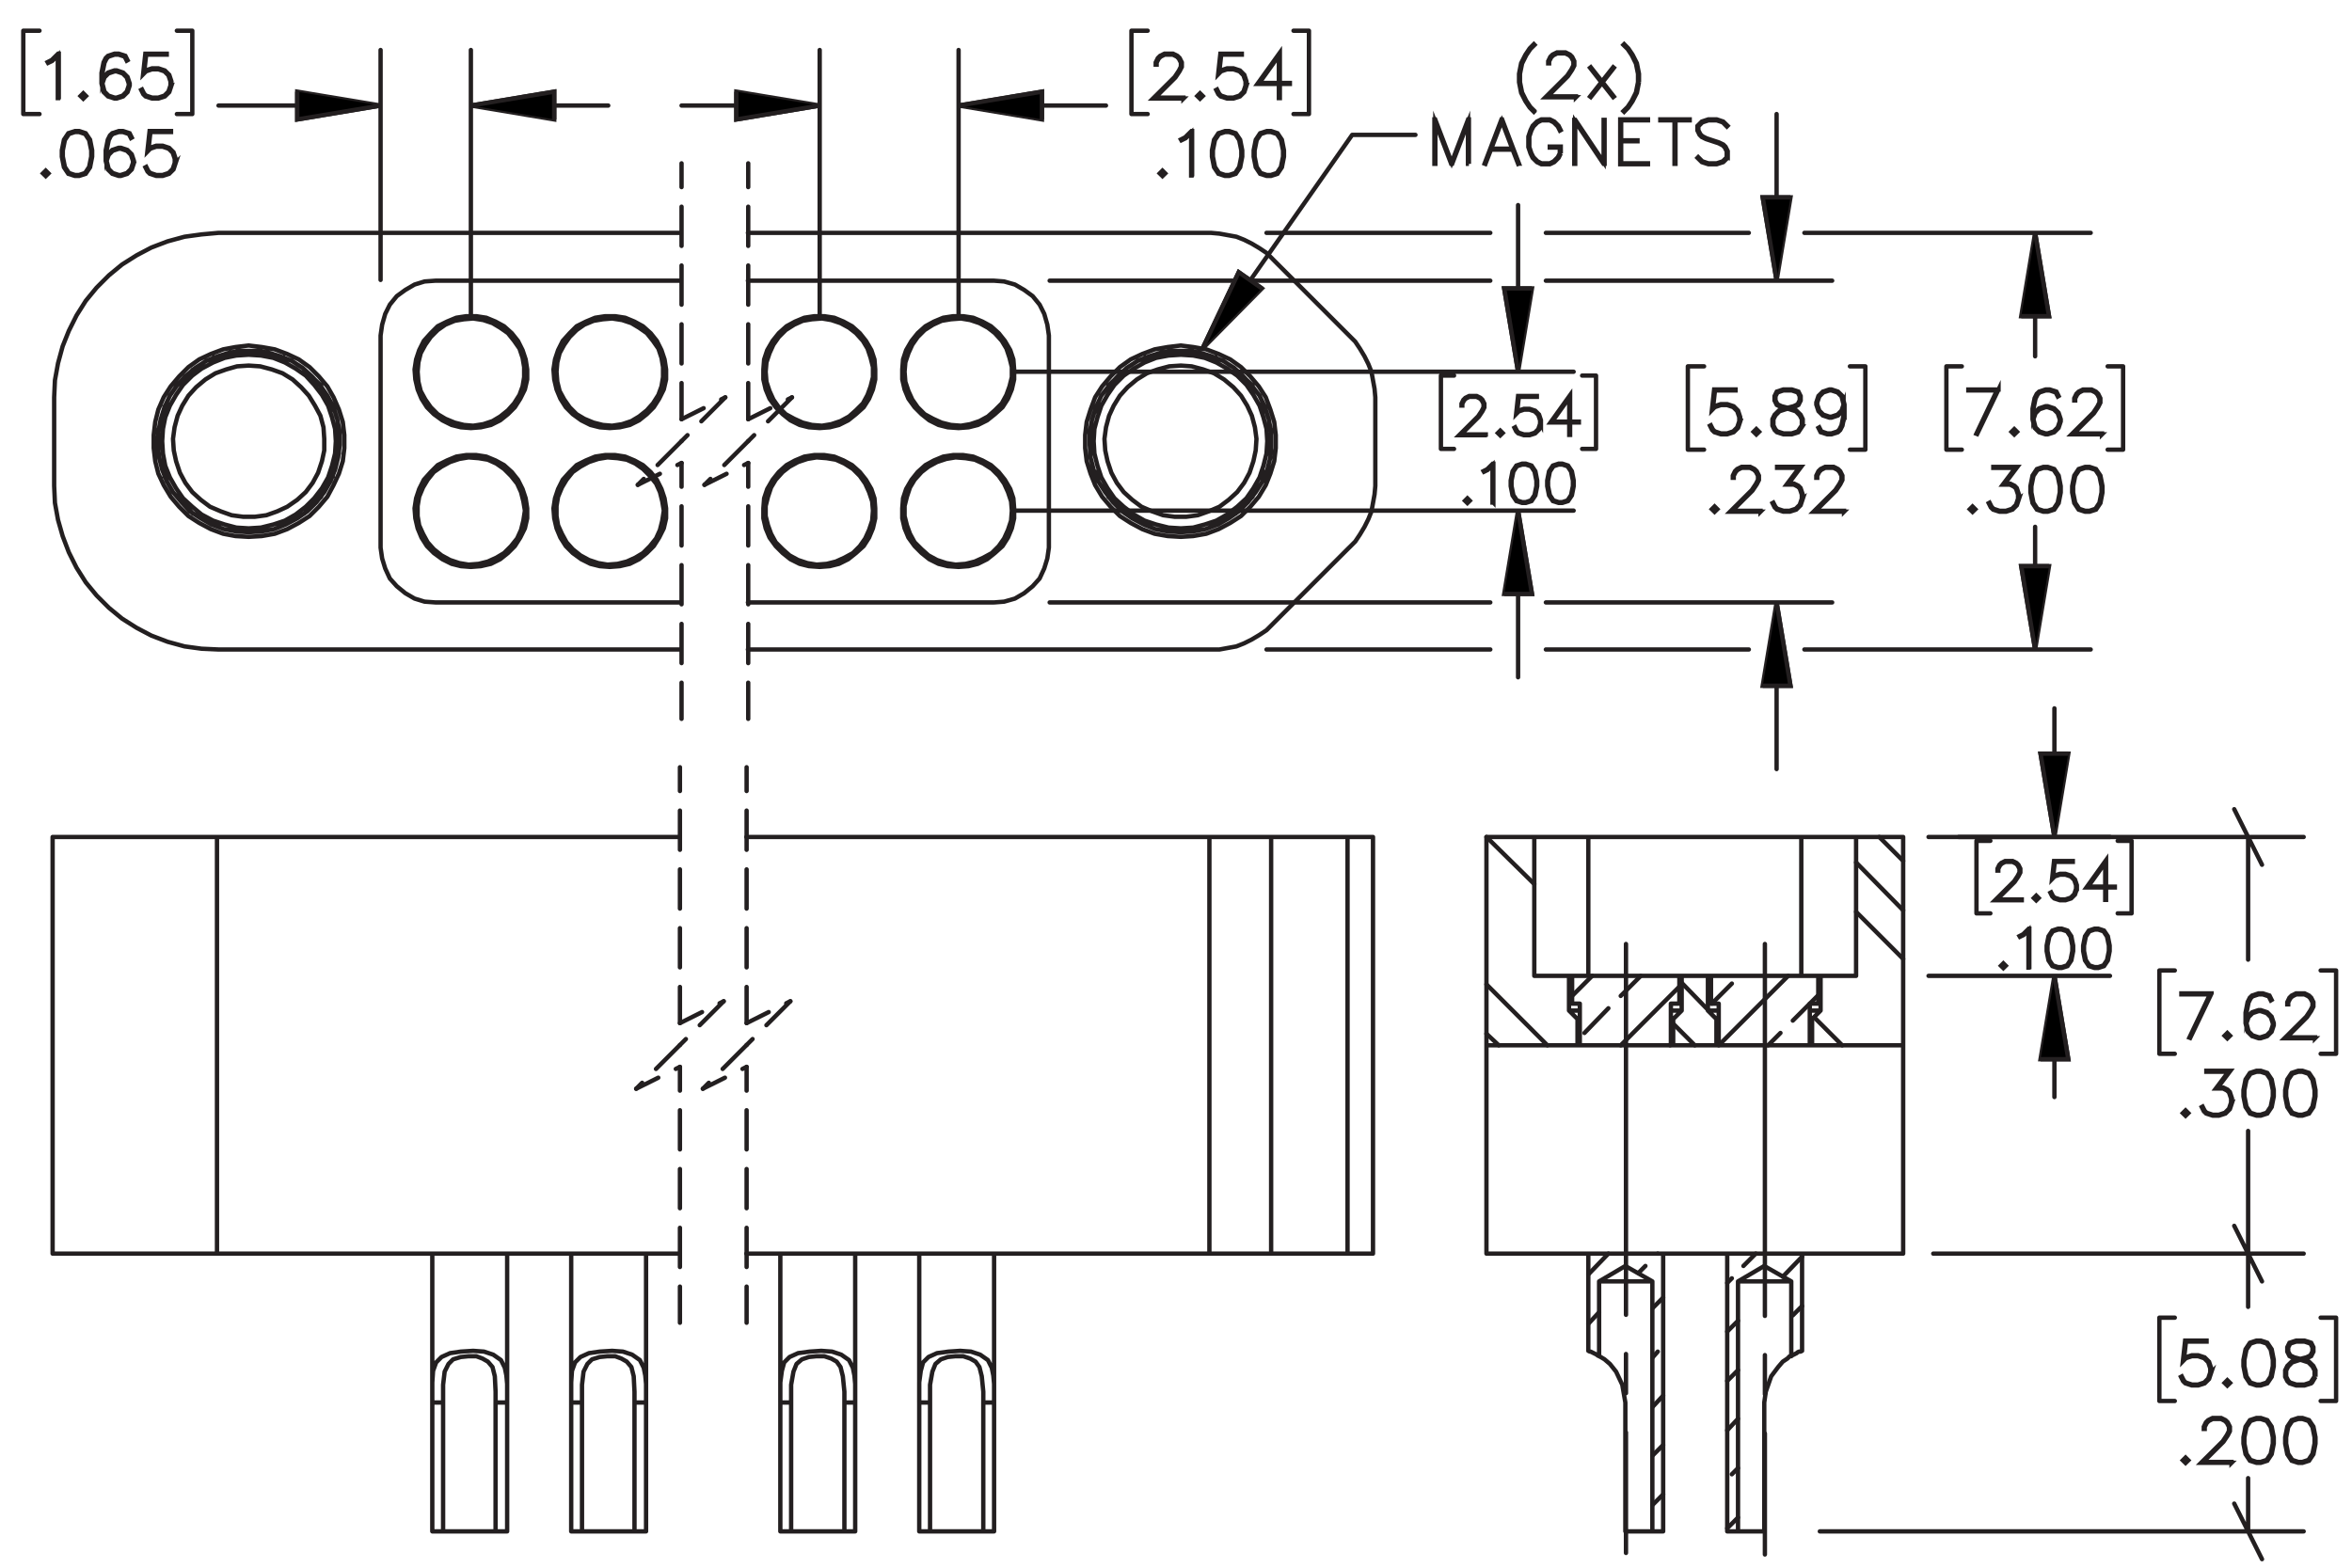 <?xml version="1.0" encoding="UTF-8"?><svg id="Layer_1" xmlns="http://www.w3.org/2000/svg" viewBox="0 0 216 144"><defs><style>.cls-1{stroke-dashoffset:9.138px;}.cls-1,.cls-2,.cls-3,.cls-4,.cls-5,.cls-6,.cls-7,.cls-8,.cls-9{stroke:#231f20;}.cls-1,.cls-2,.cls-3,.cls-4,.cls-5,.cls-6,.cls-8,.cls-9{stroke-width:.4px;}.cls-1,.cls-2,.cls-4,.cls-5,.cls-6,.cls-8,.cls-9{fill:none;}.cls-1,.cls-2,.cls-4,.cls-6,.cls-8,.cls-9{stroke-linecap:round;stroke-linejoin:round;}.cls-1,.cls-9{stroke-dasharray:43.2 3.6 3.6 3.6;}.cls-3,.cls-5,.cls-7{stroke-miterlimit:10;}.cls-4{stroke-dashoffset:1.417px;}.cls-4,.cls-6,.cls-8{stroke-dasharray:3.6 1.8;}.cls-6{stroke-dashoffset:1.331px;}.cls-7{stroke-width:.4px;}.cls-8{stroke-dashoffset:.491px;}.cls-9{stroke-dashoffset:9.037px;}</style></defs><path class="cls-7" d="M5.398,9.013h-.089v-3.935l-.505.512-.392.19-.043-.075.379-.193.588-.582h.062v4.082Z"/><path class="cls-7" d="M7.9,8.82l-.252.247-.252-.247.252-.252.252.252ZM7.78,8.82l-.132-.132-.132.132.132.131.132-.131Z"/><path class="cls-7" d="M11.911,7.865l-.196.593-.403.399-.594.193h-.205l-.594-.193-.403-.399-.196-.786v-.974l.19-.971.199-.397.209-.201.594-.198h.398l.605.198.199.4-.078.045-.188-.37-.551-.185h-.374l-.561.185-.175.183-.188.373-.193.952v.686l.11-.33.403-.402.594-.199h.205l.594.199.403.402.196.593v.204ZM11.825,7.852v-.18l-.189-.56-.368-.368-.561-.188h-.183l-.561.188-.368.368-.188.555.188.746.368.37.561.185h.183l.561-.185.368-.37.189-.56Z"/><path class="cls-7" d="M15.743,7.865l-.196.593-.403.399-.594.193h-.589l-.594-.193-.209-.204-.194-.389.078-.043.191.378.177.183.561.185h.567l.561-.185.368-.37.189-.56v-.373l-.189-.56-.368-.367-.561-.188h-.567l-.561.188-.269.276.206-1.896h1.967v.088h-1.889l-.175,1.563.116-.11.594-.196h.589l.594.196.403.402.196.593v.397Z"/><path class="cls-7" d="M4.452,15.927l-.252.247-.253-.247.253-.252.252.252ZM4.332,15.927l-.132-.132-.132.132.132.131.132-.131Z"/><path class="cls-7" d="M8.464,14.396l-.191.971-.403.598-.6.193h-.398l-.6-.193-.401-.598-.193-.971v-.59l.193-.971.401-.598.6-.198h.398l.6.198.403.598.191.971v.59ZM8.378,14.382v-.564l-.193-.952-.368-.555-.557-.185h-.374l-.557.185-.371.555-.19.952v.564l.19.952.371.555.557.185h.374l.557-.185.368-.555.193-.952Z"/><path class="cls-7" d="M12.298,14.972l-.196.593-.403.399-.594.193h-.205l-.594-.193-.403-.399-.196-.786v-.974l.191-.971.199-.397.209-.201.594-.198h.398l.605.198.199.4-.078.045-.188-.37-.551-.185h-.374l-.562.185-.175.183-.188.373-.194.952v.686l.11-.33.403-.402.594-.199h.205l.594.199.403.402.196.593v.204ZM12.212,14.959v-.18l-.188-.56-.368-.368-.562-.188h-.183l-.562.188-.368.368-.189.555.189.746.368.37.562.185h.183l.562-.185.368-.37.188-.56Z"/><path class="cls-7" d="M16.133,14.972l-.196.593-.403.399-.594.193h-.589l-.594-.193-.21-.204-.193-.389.078-.043.19.378.178.183.562.185h.567l.562-.185.368-.37.188-.56v-.373l-.188-.56-.368-.367-.562-.188h-.567l-.562.188-.269.276.207-1.896h1.968v.088h-1.89l-.175,1.563.116-.11.594-.196h.589l.594.196.403.402.196.593v.397Z"/><path class="cls-7" d="M108.686,9.05h-2.802l1.998-1.987.379-.571.188-.376v-.362l-.188-.367-.18-.183-.371-.185h-.748l-.369.185-.183.183-.189.367v.183h-.086v-.204l.196-.402.205-.201.403-.198h.793l.401.198.204.201.199.402v.408l-.199.395-.39.582-1.858,1.851h2.595v.083Z"/><path class="cls-7" d="M110.46,8.82l-.253.247-.252-.247.252-.252.253.252ZM110.34,8.82l-.133-.132-.131.132.131.131.133-.131Z"/><path class="cls-7" d="M114.472,7.865l-.196.593-.402.399-.595.193h-.589l-.594-.193-.211-.204-.193-.389.078-.043.191.378.178.183.561.185h.567l.562-.185.368-.37.188-.56v-.373l-.188-.56-.368-.367-.562-.188h-.567l-.561.188-.27.276.207-1.896h1.969v.088h-1.891l-.175,1.563.116-.11.594-.196h.589l.595.196.402.402.196.593v.397Z"/><path class="cls-7" d="M118.457,7.709h-.92v1.304h-.089v-1.304h-1.971l2.06-2.872v2.784h.92v.088ZM117.448,7.621v-2.508l-1.796,2.508h1.796Z"/><path class="cls-7" d="M107.009,15.927l-.252.247-.252-.247.252-.252.252.252ZM106.889,15.927l-.132-.132-.132.132.132.131.132-.131Z"/><path class="cls-7" d="M109.48,16.12h-.089v-3.935l-.505.512-.392.19-.043-.075.379-.193.589-.582h.061v4.082Z"/><path class="cls-7" d="M114.084,14.396l-.191.971-.403.598-.599.193h-.398l-.6-.193-.4-.598-.193-.971v-.59l.193-.971.4-.598.6-.198h.398l.599.198.403.598.191.971v.59ZM113.998,14.382v-.564l-.194-.952-.368-.555-.557-.185h-.373l-.557.185-.371.555-.19.952v.564l.19.952.371.555.557.185h.373l.557-.185.368-.555.194-.952Z"/><path class="cls-7" d="M117.916,14.396l-.191.971-.402.598-.6.193h-.398l-.6-.193-.4-.598-.193-.971v-.59l.193-.971.4-.598.6-.198h.398l.6.198.402.598.191.971v.59ZM117.83,14.382v-.564l-.193-.952-.368-.555-.557-.185h-.374l-.556.185-.371.555-.191.952v.564l.191.952.371.555.556.185h.374l.557-.185.368-.555.193-.952Z"/><path class="cls-7" d="M159.817,38.708l-.196.593-.403.399-.594.193h-.589l-.595-.193-.209-.204-.194-.389.078-.043.191.378.177.183.562.185h.567l.561-.185.369-.37.188-.56v-.373l-.188-.56-.369-.367-.561-.188h-.567l-.562.188-.269.276.207-1.896h1.969v.088h-1.891l-.175,1.563.115-.11.595-.196h.589l.594.196.403.402.196.593v.397Z"/><path class="cls-7" d="M161.549,39.663l-.253.247-.252-.247.252-.252.253.252ZM161.428,39.663l-.132-.132-.131.132.131.131.132-.131Z"/><path class="cls-7" d="M165.56,39.097l-.4.603-.6.193h-.782l-.595-.193-.209-.204-.199-.399v-.598l.199-.402.4-.395.613-.204-.414-.1-.403-.204-.202-.405v-.408l.202-.411.607-.198h.782l.606.198.204.411v.408l-.204.405-.403.204-.412.1.021.005.589.198.403.395.196.402v.598ZM165.475,39.075v-.555l-.188-.368-.369-.376-.567-.185-.183-.051-.18.051-.567.185-.371.376-.185.368v.555l.185.367.177.183.562.185h.758l.557-.185.371-.55ZM165.281,36.769v-.365l-.183-.357-.552-.185h-.758l-.552.185-.183.357v.365l.183.362.369.18.561.145.562-.145.368-.18.183-.362Z"/><path class="cls-7" d="M169.394,38.131l-.19.971-.199.395-.21.204-.594.193h-.398l-.605-.193-.199-.399.078-.045.189.37.551.185h.374l.561-.185.175-.183.189-.373.193-.952v-.687l-.11.33-.403.402-.594.198h-.204l-.595-.198-.403-.402-.196-.593v-.204l.196-.593.403-.4.595-.198h.204l.594.198.403.4.196.786v.974ZM169.309,37.163l-.188-.746-.369-.37-.561-.185h-.183l-.562.185-.368.37-.189.558v.182l.189.56.368.368.562.188h.183l.561-.188.369-.368.188-.555Z"/><path class="cls-7" d="M157.715,46.77l-.253.247-.252-.247.252-.252.253.252ZM157.594,46.77l-.132-.132-.131.132.131.131.132-.131Z"/><path class="cls-7" d="M161.684,47.001h-2.802l1.998-1.987.379-.571.189-.376v-.362l-.189-.367-.18-.183-.371-.185h-.748l-.368.185-.183.183-.189.367v.183h-.086v-.204l.196-.402.204-.201.403-.198h.794l.4.198.204.201.199.402v.408l-.199.395-.39.582-1.858,1.851h2.595v.083Z"/><path class="cls-7" d="M165.56,45.815l-.196.593-.403.399-.594.193h-.589l-.595-.193-.209-.204-.194-.389.078-.043.191.378.177.183.562.185h.567l.561-.185.369-.37.188-.56v-.373l-.188-.56-.184-.174-.368-.188h-.656l1.156-1.537h-2.03v-.088h2.208l-1.156,1.537h.5l.403.199.204.209.196.593v.397Z"/><path class="cls-7" d="M169.352,47.001h-2.802l1.998-1.987.379-.571.189-.376v-.362l-.189-.367-.18-.183-.371-.185h-.748l-.368.185-.183.183-.189.367v.183h-.086v-.204l.196-.402.204-.201.403-.198h.794l.4.198.204.201.199.402v.408l-.199.395-.39.582-1.858,1.851h2.595v.083Z"/><path class="cls-7" d="M136.448,39.977h-2.451l1.748-1.739.331-.5.165-.329v-.317l-.165-.321-.157-.16-.324-.162h-.654l-.322.162-.16.16-.165.321v.16h-.075v-.178l.172-.352.179-.176.353-.173h.693l.351.173.179.176.175.352v.356l-.175.345-.341.509-1.626,1.619h2.271v.073Z"/><path class="cls-7" d="M138.001,39.775l-.222.216-.221-.216.221-.221.222.221ZM137.894,39.775l-.115-.115-.115.115.115.115.115-.115Z"/><path class="cls-7" d="M141.512,38.94l-.172.519-.353.35-.519.169h-.516l-.519-.169-.184-.178-.169-.34.067-.038.168.331.155.16.491.162h.496l.492-.162.322-.324.165-.49v-.326l-.165-.491-.322-.321-.492-.165h-.496l-.491.165-.235.242.181-1.659h1.723v.077h-1.654l-.153,1.368.102-.096.519-.171h.516l.519.171.353.352.172.519v.347Z"/><path class="cls-7" d="M144.998,38.804h-.805v1.141h-.078v-1.141h-1.725l1.803-2.513v2.436h.805v.077ZM144.115,38.727v-2.194l-1.571,2.194h1.571Z"/><path class="cls-7" d="M134.982,45.994l-.221.216-.221-.216.221-.221.221.221ZM134.877,45.994l-.115-.115-.115.115.115.115.115-.115Z"/><path class="cls-7" d="M137.144,46.163h-.078v-3.443l-.442.448-.343.167-.038-.065.332-.169.515-.509h.055v3.572Z"/><path class="cls-7" d="M141.172,44.654l-.167.849-.352.523-.524.169h-.348l-.524-.169-.351-.523-.169-.849v-.517l.169-.85.351-.523.524-.173h.348l.524.173.352.523.167.85v.517ZM141.097,44.643v-.493l-.169-.833-.322-.486-.486-.162h-.327l-.487.162-.324.486-.167.833v.493l.167.833.324.486.487.162h.327l.486-.162.322-.486.169-.833Z"/><path class="cls-7" d="M144.525,44.654l-.167.849-.352.523-.524.169h-.348l-.524-.169-.351-.523-.169-.849v-.517l.169-.85.351-.523.524-.173h.348l.524.173.352.523.167.85v.517ZM144.45,44.643v-.493l-.169-.833-.322-.486-.486-.162h-.327l-.487.162-.324.486-.167.833v.493l.167.833.324.486.487.162h.327l.486-.162.322-.486.169-.833Z"/><path class="cls-7" d="M183.538,35.777l-1.963,4.093-.075-.029,1.893-3.975h-2.627v-.088h2.772Z"/><path class="cls-7" d="M185.239,39.666l-.253.247-.252-.247.252-.252.253.252ZM185.118,39.666l-.132-.132-.131.132.131.131.132-.131Z"/><path class="cls-7" d="M189.251,38.711l-.196.593-.403.399-.594.193h-.204l-.595-.193-.403-.399-.196-.786v-.974l.191-.971.198-.397.21-.201.595-.198h.398l.606.198.198.4-.077.045-.189-.37-.552-.185h-.373l-.562.185-.175.183-.189.373-.193.952v.686l.11-.33.403-.402.595-.199h.204l.594.199.403.402.196.593v.204ZM189.165,38.698v-.18l-.188-.56-.369-.368-.561-.188h-.183l-.562.188-.368.368-.189.555.189.746.368.37.562.185h.183l.561-.185.369-.37.188-.56Z"/><path class="cls-7" d="M193.042,39.897h-2.802l1.998-1.987.379-.571.189-.376v-.362l-.189-.367-.18-.183-.371-.185h-.748l-.368.185-.183.183-.189.367v.183h-.086v-.204l.196-.402.204-.201.403-.198h.794l.4.198.204.201.199.402v.408l-.199.395-.39.582-1.858,1.851h2.595v.083Z"/><path class="cls-7" d="M181.405,46.775l-.253.247-.252-.247.252-.252.253.252ZM181.284,46.775l-.132-.132-.131.132.131.131.132-.131Z"/><path class="cls-7" d="M185.417,45.82l-.196.593-.403.399-.594.193h-.589l-.595-.193-.209-.204-.194-.389.078-.043.191.378.177.183.562.185h.567l.561-.185.369-.37.188-.56v-.373l-.188-.56-.184-.174-.368-.188h-.656l1.156-1.537h-2.03v-.088h2.208l-1.156,1.537h.5l.403.199.204.209.196.593v.397Z"/><path class="cls-7" d="M189.251,45.243l-.19.971-.403.598-.6.193h-.398l-.6-.193-.4-.598-.193-.971v-.59l.193-.971.4-.598.6-.198h.398l.6.198.403.598.19.971v.59ZM189.165,45.23v-.564l-.193-.952-.368-.555-.557-.185h-.374l-.557.185-.371.555-.19.952v.564l.19.952.371.555.557.185h.374l.557-.185.368-.555.193-.952Z"/><path class="cls-7" d="M193.085,45.243l-.19.971-.403.598-.6.193h-.398l-.6-.193-.4-.598-.193-.971v-.59l.193-.971.4-.598.6-.198h.398l.6.198.403.598.19.971v.59ZM192.999,45.23v-.564l-.193-.952-.368-.555-.557-.185h-.374l-.557.185-.371.555-.19.952v.564l.19.952.371.555.557.185h.374l.557-.185.368-.555.193-.952Z"/><path class="cls-7" d="M140.93,10.203l-.065.067-.387-.392-.39-.582-.393-.769-.191-.971v-.781l.191-.971.393-.775.39-.582.387-.392.065.067-.384.378-.382.571-.38.765-.193.949v.759l.193.949.38.759.382.571.384.378Z"/><path class="cls-7" d="M144.731,8.934h-2.802l1.998-1.987.379-.571.189-.376v-.362l-.189-.367-.18-.183-.371-.185h-.748l-.368.185-.183.183-.189.367v.183h-.086v-.204l.196-.402.204-.201.403-.198h.794l.4.198.204.201.199.402v.408l-.199.395-.39.582-1.858,1.851h2.595v.083Z"/><path class="cls-7" d="M148.214,8.867l-.067.051-1.024-1.298-1.03,1.298-.065-.051,1.035-1.317-1.035-1.32.065-.054,1.024,1.301,1.03-1.301.067.054-1.035,1.32,1.035,1.317Z"/><path class="cls-7" d="M150.519,7.556l-.193.971-.393.769-.391.582-.384.392-.067-.067.385-.378.382-.571.379-.759.193-.949v-.759l-.193-.949-.379-.765-.382-.571-.385-.378.067-.067.384.392.391.582.393.775.193.971v.781Z"/><path class="cls-7" d="M134.899,15.048h-.086v-3.803l-1.45,3.803h-.092l-1.453-3.803v3.803h-.086v-4.082h.072l1.513,3.961,1.51-3.961h.072v4.082Z"/><path class="cls-7" d="M139.497,15.029l-.075.029-.508-1.315h-1.991l-.508,1.315-.075-.029,1.551-4.064h.059l1.548,4.064ZM138.882,13.656l-.962-2.526-.965,2.526h1.927Z"/><path class="cls-7" d="M143.336,14.096l-.199.402-.395.394-.403.193h-.792l-.4-.193-.398-.394-.19-.397-.199-.587v-.971l.199-.587.19-.397.398-.395.4-.198h.792l.403.198.395.395.193.392-.077.043-.191-.378-.376-.376-.368-.185h-.747l-.37.185-.374.376-.193.373-.185.566v.949l.185.566.193.373.374.376.37.185h.747l.368-.185.376-.376.185-.368v-.52h-.919v-.088h1.008v.63Z"/><path class="cls-7" d="M147.36,15.048h-.094l-2.603-3.894v3.894h-.086v-4.039h.094l2.601,3.894v-3.894h.089v4.039Z"/><path class="cls-7" d="M151.343,15.085h-2.547v-4.12h2.547v.088h-2.461v1.835h1.499v.088h-1.499v2.025h2.461v.083Z"/><path class="cls-7" d="M155.177,11.054h-1.306v3.994h-.089v-3.994h-1.303v-.088h2.697v.088Z"/><path class="cls-7" d="M158.666,14.487l-.408.405-.594.193h-.782l-.594-.193-.395-.389.065-.067.376.381.561.185h.758l.561-.185.362-.365v-.547l-.185-.37-.183-.18-.373-.193-1.155-.383-.398-.193-.204-.204-.195-.399v-.413l.405-.405.594-.198h.782l.594.198.398.389-.067.067-.373-.381-.561-.185h-.758l-.561.185-.365.365v.357l.188.367.183.18.374.193,1.155.383.398.193.201.204.199.4v.606Z"/><path class="cls-7" d="M185.67,82.692h-2.451l1.748-1.739.331-.5.165-.328v-.317l-.165-.321-.157-.159-.324-.162h-.654l-.322.162-.16.159-.165.321v.16h-.075v-.179l.172-.352.179-.176.353-.174h.693l.351.174.179.176.175.352v.356l-.175.345-.341.51-1.626,1.619h2.271v.073Z"/><path class="cls-7" d="M187.223,82.49l-.222.216-.221-.216.221-.221.222.221ZM187.116,82.49l-.115-.115-.115.115.115.115.115-.115Z"/><path class="cls-7" d="M190.733,81.654l-.172.519-.353.35-.519.169h-.516l-.519-.169-.184-.179-.169-.34.067-.038.168.331.155.159.491.162h.496l.492-.162.322-.323.165-.491v-.326l-.165-.49-.322-.321-.492-.164h-.496l-.491.164-.235.241.181-1.659h1.723v.078h-1.654l-.153,1.368.102-.097.519-.171h.516l.519.171.353.352.172.519v.347Z"/><path class="cls-7" d="M194.22,81.519h-.805v1.141h-.078v-1.141h-1.725l1.803-2.514v2.437h.805v.077ZM193.337,81.441v-2.194l-1.571,2.194h1.571Z"/><path class="cls-7" d="M184.203,88.709l-.221.216-.221-.216.221-.221.221.221ZM184.098,88.709l-.115-.115-.115.115.115.115.115-.115Z"/><path class="cls-7" d="M186.365,88.878h-.078v-3.442l-.442.448-.343.166-.038-.065.332-.169.515-.51h.055v3.572Z"/><path class="cls-7" d="M190.393,87.369l-.167.85-.352.523-.524.169h-.348l-.524-.169-.351-.523-.169-.85v-.517l.169-.85.351-.523.524-.174h.348l.524.174.352.523.167.85v.517ZM190.317,87.357v-.493l-.169-.833-.322-.485-.486-.162h-.327l-.487.162-.324.485-.167.833v.493l.167.833.324.485.487.162h.327l.486-.162.322-.485.169-.833Z"/><path class="cls-7" d="M193.746,87.369l-.167.85-.352.523-.524.169h-.348l-.524-.169-.351-.523-.169-.85v-.517l.169-.85.351-.523.524-.174h.348l.524.174.352.523.167.85v.517ZM193.671,87.357v-.493l-.169-.833-.322-.485-.486-.162h-.327l-.487.162-.324.485-.167.833v.493l.167.833.324.485.487.162h.327l.486-.162.322-.485.169-.833Z"/><path class="cls-7" d="M203.102,91.248l-1.963,4.093-.075-.029,1.893-3.975h-2.627v-.089h2.772Z"/><path class="cls-7" d="M204.803,95.137l-.253.247-.252-.247.252-.252.253.252ZM204.682,95.137l-.132-.131-.131.131.131.132.132-.132Z"/><path class="cls-7" d="M208.815,94.183l-.196.592-.403.4-.594.192h-.204l-.595-.192-.403-.4-.196-.785v-.974l.191-.971.198-.398.21-.201.595-.198h.398l.606.198.198.399-.077.046-.189-.37-.552-.185h-.373l-.562.185-.175.183-.189.373-.193.952v.686l.11-.33.403-.402.595-.198h.204l.594.198.403.402.196.593v.204ZM208.728,94.169v-.18l-.188-.56-.369-.368-.561-.188h-.183l-.562.188-.368.368-.189.555.189.746.368.37.562.185h.183l.561-.185.369-.37.188-.56Z"/><path class="cls-7" d="M212.606,95.367h-2.802l1.998-1.987.379-.571.189-.375v-.362l-.189-.367-.18-.183-.371-.185h-.748l-.368.185-.183.183-.189.367v.183h-.086v-.204l.196-.402.204-.201.403-.198h.794l.4.198.204.201.199.402v.408l-.199.394-.39.582-1.858,1.851h2.595v.083Z"/><path class="cls-7" d="M200.969,102.245l-.253.247-.252-.247.252-.252.253.252ZM200.848,102.245l-.132-.131-.131.131.131.132.132-.132Z"/><path class="cls-7" d="M204.981,101.291l-.196.592-.403.4-.594.192h-.589l-.595-.192-.209-.204-.194-.389.078-.043.191.378.177.183.562.185h.567l.561-.185.369-.37.188-.56v-.373l-.188-.56-.184-.175-.368-.188h-.656l1.156-1.536h-2.03v-.089h2.208l-1.156,1.537h.5l.403.198.204.209.196.593v.398Z"/><path class="cls-7" d="M208.815,100.714l-.19.971-.403.599-.6.192h-.398l-.6-.192-.4-.599-.193-.971v-.59l.193-.971.4-.599.6-.198h.398l.6.198.403.599.19.971v.59ZM208.728,100.7v-.562l-.193-.952-.368-.556-.557-.185h-.374l-.557.185-.371.556-.19.952v.562l.19.952.371.556.557.185h.374l.557-.185.368-.556.193-.952Z"/><path class="cls-7" d="M212.648,100.714l-.19.971-.403.599-.6.192h-.398l-.6-.192-.4-.599-.193-.971v-.59l.193-.971.4-.599.6-.198h.398l.6.198.403.599.19.971v.59ZM212.562,100.7v-.562l-.193-.952-.368-.556-.557-.185h-.374l-.557.185-.371.556-.19.952v.562l.19.952.371.556.557.185h.374l.557-.185.368-.556.193-.952Z"/><path class="cls-7" d="M203.071,126.075l-.196.592-.403.4-.594.192h-.589l-.595-.192-.209-.204-.194-.389.078-.043.191.378.177.183.562.185h.567l.561-.185.369-.37.188-.56v-.373l-.188-.56-.369-.367-.561-.189h-.567l-.562.189-.269.276.207-1.897h1.969v.089h-1.891l-.175,1.563.115-.11.595-.195h.589l.594.195.403.402.196.593v.398Z"/><path class="cls-7" d="M204.803,127.029l-.253.247-.252-.247.252-.252.253.252ZM204.682,127.029l-.132-.131-.131.131.131.132.132-.132Z"/><path class="cls-7" d="M208.815,125.498l-.19.971-.403.599-.6.192h-.398l-.6-.192-.4-.599-.193-.971v-.59l.193-.971.4-.599.6-.198h.398l.6.198.403.599.19.971v.59ZM208.728,125.484v-.562l-.193-.952-.368-.556-.557-.185h-.374l-.557.185-.371.556-.19.952v.562l.19.952.371.556.557.185h.374l.557-.185.368-.556.193-.952Z"/><path class="cls-7" d="M212.648,126.464l-.4.604-.6.192h-.782l-.595-.192-.209-.204-.199-.399v-.599l.199-.402.4-.394.613-.204-.414-.1-.403-.203-.202-.405v-.408l.202-.41.607-.198h.782l.606.198.204.41v.408l-.204.405-.403.203-.412.1.021.005.589.199.403.394.196.402v.599ZM212.562,126.442v-.556l-.188-.367-.369-.376-.567-.185-.183-.051-.18.051-.567.185-.371.376-.185.367v.556l.185.367.177.183.562.185h.758l.557-.185.371-.55ZM212.369,124.136v-.365l-.183-.356-.552-.185h-.758l-.552.185-.183.356v.365l.183.362.369.18.561.144.562-.144.368-.18.183-.362Z"/><path class="cls-7" d="M200.969,134.137l-.253.247-.252-.247.252-.252.253.252ZM200.848,134.137l-.132-.131-.131.131.131.132.132-.132Z"/><path class="cls-7" d="M204.938,134.367h-2.802l1.998-1.987.379-.571.189-.375v-.362l-.189-.367-.18-.183-.371-.185h-.748l-.368.185-.183.183-.189.367v.183h-.086v-.204l.196-.402.204-.201.403-.198h.794l.4.198.204.201.199.402v.408l-.199.394-.39.582-1.858,1.851h2.595v.083Z"/><path class="cls-7" d="M208.815,132.606l-.19.971-.403.599-.6.192h-.398l-.6-.192-.4-.599-.193-.971v-.59l.193-.971.4-.599.6-.198h.398l.6.198.403.599.19.971v.59ZM208.728,132.592v-.562l-.193-.952-.368-.556-.557-.185h-.374l-.557.185-.371.556-.19.952v.562l.19.952.371.556.557.185h.374l.557-.185.368-.556.193-.952Z"/><path class="cls-7" d="M212.648,132.606l-.19.971-.403.599-.6.192h-.398l-.6-.192-.4-.599-.193-.971v-.59l.193-.971.4-.599.6-.198h.398l.6.198.403.599.19.971v.59ZM212.562,132.592v-.562l-.193-.952-.368-.556-.557-.185h-.374l-.557.185-.371.556-.19.952v.562l.19.952.371.556.557.185h.374l.557-.185.368-.556.193-.952Z"/><polyline class="cls-5" points="110.43 32.02 113.76 25.004 115.887 26.492 110.43 32.02"/><path class="cls-5" d="M188.671,76.881l-1.276-7.654h2.551l-1.276,7.654M188.671,89.638l1.276,7.654h-2.551l1.276-7.654M139.416,46.903l1.276,7.654h-2.551l1.276-7.654M139.416,34.146l-1.276-7.654h2.551l-1.276,7.654"/><path class="cls-5" d="M186.899,59.659l-1.276-7.654h2.551l-1.276,7.654M186.899,21.389l1.276,7.654h-2.551l1.276-7.654M163.157,55.336l1.276,7.654h-2.551l1.276-7.654M163.157,25.783l-1.276-7.654h2.551l-1.276,7.654M88.034,9.695l7.654-1.276v2.551l-7.654-1.276M75.278,9.695l-7.654,1.276v-2.551l7.654,1.276M43.244,9.695l7.654-1.276v2.551l-7.654-1.276M34.952,9.695l-7.654,1.276v-2.551l7.654,1.276"/><line class="cls-4" x1="62.591" y1="15.004" x2="62.591" y2="38.508"/><line class="cls-6" x1="62.591" y1="38.508" x2="66.609" y2="36.499"/><line class="cls-8" x1="66.609" y1="36.499" x2="62.591" y2="40.517"/><line class="cls-8" x1="62.591" y1="40.517" x2="58.574" y2="44.535"/><line class="cls-6" x1="58.573" y1="44.535" x2="62.591" y2="42.526"/><line class="cls-4" x1="62.591" y1="42.526" x2="62.591" y2="66.031"/><line class="cls-4" x1="68.714" y1="15.004" x2="68.714" y2="38.508"/><line class="cls-6" x1="68.714" y1="38.508" x2="72.732" y2="36.499"/><line class="cls-8" x1="72.732" y1="36.499" x2="68.715" y2="40.517"/><line class="cls-8" x1="68.714" y1="40.517" x2="64.697" y2="44.535"/><line class="cls-6" x1="64.697" y1="44.535" x2="68.714" y2="42.526"/><line class="cls-4" x1="68.714" y1="42.526" x2="68.714" y2="66.031"/><line class="cls-4" x1="62.443" y1="70.475" x2="62.443" y2="93.979"/><line class="cls-6" x1="62.443" y1="93.98" x2="66.46" y2="91.97"/><line class="cls-8" x1="66.46" y1="91.971" x2="62.443" y2="95.988"/><line class="cls-8" x1="62.443" y1="95.989" x2="58.425" y2="100.006"/><line class="cls-6" x1="58.425" y1="100.006" x2="62.442" y2="97.997"/><line class="cls-4" x1="62.443" y1="97.998" x2="62.443" y2="121.502"/><line class="cls-4" x1="68.566" y1="70.475" x2="68.566" y2="93.979"/><line class="cls-6" x1="68.566" y1="93.98" x2="72.583" y2="91.97"/><line class="cls-8" x1="72.584" y1="91.971" x2="68.566" y2="95.988"/><line class="cls-8" x1="68.566" y1="95.989" x2="64.548" y2="100.006"/><line class="cls-6" x1="64.548" y1="100.006" x2="68.566" y2="97.997"/><line class="cls-4" x1="68.566" y1="97.998" x2="68.566" y2="121.502"/><line class="cls-1" x1="149.325" y1="86.709" x2="149.325" y2="142.644"/><line class="cls-9" x1="162.082" y1="86.709" x2="162.082" y2="142.786"/><path class="cls-2" d="M124.178,12.389l-13.749,19.631M129.99,12.389h-5.811"/><path class="cls-2" d="M188.671,76.881v-11.815M188.671,89.638v11.13M177.111,76.881h16.662M177.111,89.638h16.662M195.758,83.897h-1.276M195.758,77.235v6.662M194.482,77.235h1.276M181.513,83.897h1.276M181.513,77.235v6.662M182.789,77.235h-1.276M139.416,46.903v15.308M139.416,34.146v-15.308M93.137,46.903h51.381M93.137,34.146h51.381M146.574,41.233h-1.276M146.574,34.5v6.733M145.298,34.5h1.276M132.329,41.233h1.205M132.329,34.5v6.733M133.534,34.5h-1.205"/><path class="cls-2" d="M205.184,138.113l2.551,5.103M207.735,117.703l-2.551-5.103M206.46,140.665v-4.89M206.46,115.151v4.89M167.126,140.665h44.436M177.544,115.151h34.018M214.539,128.688h-1.417M214.539,121.034v7.654M213.121,121.034h1.417M198.309,128.688h1.417M198.309,121.034v7.654M199.727,121.034h-1.417M205.184,112.6l2.551,5.103M207.735,79.432l-2.551-5.103M206.46,115.151v-11.268M206.46,76.881v11.268M179.883,115.151h31.679M179.883,76.881h31.679M214.539,96.796h-1.417M214.539,89.142v7.654M213.121,89.142h1.417M198.309,96.796h1.417M198.309,89.142v7.654M199.727,89.142h-1.417M186.899,59.659v-11.268M186.899,21.389v11.339M165.709,59.659h26.293M141.967,59.659h18.639M116.312,59.659h20.553M165.709,21.389h26.293M141.967,21.389h18.639M116.312,21.389h20.553M194.978,41.304h-1.417M194.978,33.65v7.654M193.561,33.65h1.417M178.749,41.304h1.417M178.749,33.65v7.654M180.167,33.65h-1.417M163.157,55.336v15.308M163.157,25.783v-15.308M141.967,55.336h26.293M96.397,55.336h40.467M141.967,25.783h26.293M96.397,25.783h40.467M171.308,41.304h-1.417M171.308,33.65v7.654M169.89,33.65h1.417M155.007,41.304h1.488M155.007,33.65v7.654M156.496,33.65h-1.488M88.034,9.695h13.536M75.278,9.695h-12.686M88.034,29.043V4.593M75.278,29.043V4.593M120.21,10.475h-1.417M120.21,2.821v7.654M118.792,2.821h1.417M103.909,10.475h1.488M103.909,2.821v7.654M105.398,2.821h-1.488M43.244,9.695h12.615M34.952,9.695h-14.883M43.244,29.043V4.593M34.952,25.712V4.593M17.66,10.475h-1.417M17.66,2.821v7.654M16.242,2.821h1.417M2.139,10.475h1.488M2.139,2.821v7.654M3.627,2.821h-1.488"/><polyline class="cls-3" points="110.43 32.02 113.76 25.004 115.887 26.492"/><path class="cls-3" d="M188.671,76.881l-1.276-7.654h2.551M188.671,89.638l1.276,7.654h-2.551M139.416,46.903l1.276,7.654h-2.551M139.416,34.146l-1.276-7.654h2.551"/><path class="cls-3" d="M186.899,59.659l-1.276-7.654h2.551M186.899,21.389l1.276,7.654h-2.551M163.157,55.336l1.276,7.654h-2.551M163.157,25.783l-1.276-7.654h2.551M88.034,9.695l7.654-1.276v2.551M75.278,9.695l-7.654,1.276v-2.551M43.244,9.695l7.654-1.276v2.551M34.952,9.695l-7.654,1.276v-2.551"/><path class="cls-2" d="M21.77,32.232h2.197M20.211,33.012h-.496M25.951,33.012h-.496M16.242,35.422l1.488-1.488M15.675,37.123l-.354.283M19.715,33.012l-.354.354M19.715,33.012l-.071-.213M27.936,33.933l1.559,1.488M25.951,33.012l.071-.213M26.306,33.366l-.354-.354M30.346,37.406l-.283-.283M14.541,41.658v-2.197M15.321,43.217v.425M15.321,37.406v.496M15.321,37.406l-.213-.071M30.558,37.335l-.213.071M30.346,37.902v-.496M30.346,43.643v-.425M31.125,39.461v2.197M30.558,43.784l-.213-.142M30.062,43.997l.283-.354M25.951,48.108l.354-.354M29.495,45.627l-1.559,1.559M17.73,47.186l-1.488-1.559M19.36,47.753l.354.354M15.321,43.643l.354.354M15.321,43.643l-.213.142M26.022,48.249l-.071-.142M25.455,48.108h.496M19.715,48.108h.496M19.644,48.249l.071-.142M23.967,48.816h-2.197M55.079,52.005l.921.071.921-.071.921-.213.85-.425.709-.567.638-.638.496-.78.425-.851.213-.921v-.921l-.142-.921-.283-.85-.425-.85-.567-.709-.709-.638-.78-.425-.85-.354-.921-.142h-.921l-.921.142-.85.354-.851.425-.638.638-.638.709-.425.85-.283.85-.142.921.071.921.213.921.354.851.496.78.638.638.78.567.851.425.85.213M55.079,39.249l.921.071.921-.071.921-.213.85-.425.709-.567.638-.638.496-.78.425-.851.213-.921v-.921l-.142-.921-.283-.85-.425-.85-.567-.709-.709-.638-.78-.425-.85-.354-.921-.142h-.921l-.921.142-.85.354-.851.425-.638.638-.638.709-.425.85-.283.85-.142.921.071.921.213.921.354.851.496.78.638.638.78.567.851.425.85.213M42.323,52.005l.921.071.921-.071.921-.213.85-.425.709-.567.638-.638.496-.78.425-.851.213-.921v-.921l-.142-.921-.283-.85-.425-.85-.567-.709-.709-.638-.78-.425-.85-.354-.921-.142h-.921l-.921.142-.85.354-.851.425-.638.638-.638.709-.425.85-.283.85-.142.921.071.921.213.921.354.851.496.78.638.638.78.567.851.425.85.213M42.323,39.249l.921.071.921-.071.921-.213.85-.425.709-.567.638-.638.496-.78.425-.851.213-.921v-.921l-.142-.921-.283-.85-.425-.85-.567-.709-.709-.638-.78-.425-.85-.354-.921-.142h-.921l-.921.142-.85.354-.851.425-.638.638-.638.709-.425.85-.283.85-.142.921.071.921.213.921.354.851.496.78.638.638.78.567.851.425.85.213M21.699,48.816l1.134.071,1.205-.071,1.134-.213,1.063-.425,1.063-.567.921-.638.85-.85.709-.921.567-.992.425-1.063.283-1.134.142-1.134v-1.205l-.213-1.134-.354-1.134-.567-1.063-.638-.921-.78-.85-.851-.78-.992-.638-1.063-.425-1.134-.354-1.134-.142h-1.205l-1.134.142-1.134.354-1.063.425-.992.638-.921.78-.78.85-.638.921-.496,1.063-.354,1.134-.213,1.134-.071,1.205.142,1.134.283,1.134.425,1.063.567.992.78.921.78.85.992.638.992.567,1.134.425,1.134.213M4.974,44.635l.071,1.559.283,1.559.425,1.488.567,1.488.709,1.417.85,1.347.992,1.205,1.134,1.134,1.205.992,1.347.85,1.347.709,1.488.567,1.559.425,1.559.213,1.559.071M62.521,59.66H20.069M20.069,21.389h42.452M20.069,21.389l-1.559.142-1.559.213-1.559.425-1.488.567-1.347.709-1.347.85-1.205.992-1.134,1.134-.992,1.205-.85,1.347-.709,1.417-.567,1.417-.425,1.559-.283,1.559-.071,1.559M4.974,44.635v-8.15M21.628,49.241l1.205.071,1.205-.071,1.205-.213,1.134-.425,1.063-.567.992-.638.851-.85.78-.921.567-1.063.496-1.063.354-1.134.142-1.205v-1.205l-.142-1.205-.354-1.134-.496-1.134-.567-.992-.78-.921-.851-.85-.992-.709-1.063-.496-1.134-.425-1.205-.213-1.205-.142-1.205.142-1.134.213-1.134.425-1.063.496-.992.709-.851.85-.78.921-.638.992-.496,1.134-.283,1.134-.142,1.205v1.205l.142,1.205.283,1.134.496,1.063.638,1.063.78.921.851.85.992.638,1.063.567,1.134.425,1.134.213M39.984,55.336h22.537M34.952,50.304l.142.992.283.921.425.921.638.709.78.638.85.496.921.283.992.071M34.952,30.815v19.489M39.984,25.783l-.992.071-.921.283-.85.496-.78.567-.638.78-.425.851-.283.992-.142.992M62.521,25.783h-22.537M23.896,33.65l-1.063-.071-1.063.071-.992.283-.992.354-.921.567-.85.709-.709.78-.567.921-.425.921-.283,1.063-.142,1.063.071,1.063.213.992.354,1.063.496.921.638.85.78.709.85.638.992.425.992.354,1.063.142h1.063l1.063-.142.992-.354.921-.425.921-.638.78-.709.638-.85.496-.921.354-1.063.213-.992v-1.063l-.071-1.063-.283-1.063-.496-.921-.567-.921-.709-.78-.78-.709-.921-.567-.992-.354-1.063-.283M21.699,32.658l1.134-.071,1.134.071,1.134.213,1.063.425.992.567.921.638.78.85.709.921.567.992.354,1.063.283,1.063.071,1.134-.071,1.134-.283,1.134-.354,1.063-.567.992-.709.921-.78.78-.921.709-.992.567-1.063.354-1.134.283-1.134.071-1.134-.071-1.063-.283-1.063-.354-1.063-.567-.85-.709-.851-.78-.638-.921-.567-.992-.425-1.063-.213-1.134-.071-1.134.071-1.134.213-1.063.425-1.063.567-.992.638-.921.851-.85.85-.638,1.063-.567,1.063-.425,1.063-.213M51.181,35.067l-.071-.921.071-.851.213-.85.425-.78.496-.709.638-.638.709-.496.851-.354.85-.142.85-.071.921.142.85.283.709.425.709.496.567.709.496.709.283.85.142.85v.921l-.142.85-.283.78-.496.78-.567.638-.709.567-.709.425-.85.283-.921.142-.85-.071-.85-.213-.851-.354-.709-.425-.638-.638-.496-.709-.425-.78-.213-.851M60.82,46.052l.142.851-.142.921-.213.851-.354.78-.567.709-.638.638-.709.425-.78.354-.85.213-.921.071-.85-.142-.851-.283-.78-.425-.709-.567-.567-.638-.425-.78-.354-.78-.142-.85v-.921l.142-.85.354-.85.425-.709.567-.709.709-.496.78-.425.851-.283.85-.142.921.071.85.142.78.354.709.496.638.638.567.709.354.78.213.85M48.063,46.052l.142.851-.142.921-.213.851-.354.78-.567.709-.638.638-.709.425-.78.354-.85.213-.921.071-.85-.142-.851-.283-.78-.425-.709-.567-.567-.638-.425-.78-.354-.78-.142-.85v-.921l.142-.85.354-.85.425-.709.567-.709.709-.496.78-.425.851-.283.85-.142.921.071.85.142.78.354.709.496.638.638.567.709.354.78.213.85M38.425,35.067l-.071-.921.071-.851.213-.85.425-.78.496-.709.638-.638.709-.496.851-.354.85-.142.85-.071.921.142.85.283.709.425.709.496.567.709.496.709.283.85.142.85v.921l-.142.85-.283.78-.496.78-.567.638-.709.567-.709.425-.85.283-.921.142-.85-.071-.85-.213-.851-.354-.709-.425-.638-.638-.496-.709-.425-.78-.213-.851M107.311,32.232h2.197M105.752,33.012h-.425M111.564,33.012h-.496M101.216,37.123l-.354.283M105.327,33.012l-.354.354M105.185,32.799l.142.213M101.783,35.422l1.559-1.488M113.477,33.933l1.559,1.488M111.564,33.012l.071-.213M111.847,33.366l-.283-.354M115.957,37.406l-.354-.283M116.737,39.461v2.197M115.957,37.406l.213-.071M115.957,37.902v-.496M115.957,43.643v-.425M100.862,43.217v.425M100.862,37.406v.496M100.72,37.335l.142.071M100.153,41.658v-2.197M104.972,47.753l.354.354M100.862,43.643l.354.354M100.72,43.784l.142-.142M103.343,47.186l-1.559-1.559M115.036,45.627l-1.559,1.559M115.957,43.643l.213.142M115.603,43.997l.354-.354M111.564,48.108l.283-.354M111.564,48.108l.071.142M111.067,48.108h.496M105.327,48.108h.425M105.185,48.249l.142-.142M109.508,48.816h-2.197M87.042,39.249l.992.071.921-.071.85-.213.85-.425.709-.567.709-.638.496-.78.354-.851.213-.921v-.921l-.071-.921-.283-.85-.496-.85-.567-.709-.709-.638-.78-.425-.85-.354-.921-.142h-.921l-.921.142-.85.354-.78.425-.709.638-.567.709-.496.85-.283.85-.071.921v.921l.213.921.354.851.567.78.638.638.709.567.85.425.85.213M74.285,52.005l.992.071.921-.071.85-.213.85-.425.709-.567.709-.638.496-.78.354-.851.213-.921v-.921l-.071-.921-.283-.85-.496-.85-.567-.709-.709-.638-.78-.425-.85-.354-.921-.142h-.921l-.921.142-.85.354-.78.425-.709.638-.567.709-.496.85-.283.85-.071.921v.921l.213.921.354.851.567.78.638.638.709.567.85.425.85.213M74.285,39.249l.992.071.921-.071.85-.213.85-.425.709-.567.709-.638.496-.78.354-.851.213-.921v-.921l-.071-.921-.283-.85-.496-.85-.567-.709-.709-.638-.78-.425-.85-.354-.921-.142h-.921l-.921.142-.85.354-.78.425-.709.638-.567.709-.496.85-.283.85-.071.921v.921l.213.921.354.851.567.78.638.638.709.567.85.425.85.213M87.042,52.005l.992.071.921-.071.85-.213.85-.425.709-.567.709-.638.496-.78.354-.851.213-.921v-.921l-.071-.921-.283-.85-.496-.85-.567-.709-.709-.638-.78-.425-.85-.354-.921-.142h-.921l-.921.142-.85.354-.78.425-.709.638-.567.709-.496.85-.283.85-.071.921v.921l.213.921.354.851.567.78.638.638.709.567.85.425.85.213M107.24,48.816l1.205.071,1.134-.071,1.134-.213,1.134-.425.992-.567.921-.638.85-.85.709-.921.638-.992.425-1.063.283-1.134.071-1.134v-1.205l-.213-1.134-.354-1.134-.496-1.063-.709-.921-.78-.85-.85-.78-.992-.638-1.063-.425-1.134-.354-1.134-.142h-1.205l-1.134.142-1.134.354-1.063.425-.992.638-.851.78-.78.85-.709.921-.496,1.063-.354,1.134-.213,1.134v1.205l.071,1.134.283,1.134.425,1.063.638.992.709.921.85.85.921.638,1.063.567,1.063.425,1.134.213M111.209,59.66h-42.523M116.879,57.321l-.567.567-.638.425-.709.425-.709.354-.709.283-.78.142-.78.142h-.78M123.895,30.815l.567.567.425.638.425.709.354.709.283.709.142.78.142.78.071.78M116.879,23.799l7.016,7.016M111.209,21.389l.78.071.78.142.78.142.709.283.709.354.709.425.638.425.567.567M111.209,21.389h0M68.687,21.389h42.523M111.209,59.66h0M123.895,50.304l-7.016,7.016M126.305,44.635l-.071.78-.142.78-.142.78-.283.709-.354.709-.425.709-.425.638-.567.567M126.305,44.635h0M126.305,36.485v8.15M126.305,36.485h0M107.24,49.241l1.205.071,1.134-.071,1.205-.213,1.134-.425,1.063-.567.992-.638.851-.85.78-.921.638-1.063.425-1.063.354-1.134.142-1.205v-1.205l-.142-1.205-.354-1.134-.425-1.134-.638-.992-.78-.921-.851-.85-.992-.709-1.063-.496-1.134-.425-1.205-.213-1.134-.142-1.205.142-1.205.213-1.134.425-1.063.496-.992.709-.85.85-.78.921-.638.992-.425,1.134-.354,1.134-.142,1.205v1.205l.142,1.205.354,1.134.425,1.063.638,1.063.78.921.85.85.992.638,1.063.567,1.134.425,1.205.213M91.294,55.336l.921-.071.992-.283.85-.496.78-.638.638-.709.425-.921.283-.921.142-.992M68.687,55.336h22.608M91.294,25.783h-22.608M96.326,30.815l-.142-.992-.283-.992-.425-.851-.638-.78-.78-.567-.85-.496-.992-.283-.921-.071M96.326,50.304v-19.489M109.437,33.65l-.992-.071-1.063.071-1.063.283-.992.354-.921.567-.85.709-.709.78-.567.921-.425.921-.283,1.063-.142,1.063.071,1.063.213.992.354,1.063.496.921.638.85.78.709.85.638.992.425.992.354,1.063.142h1.063l1.063-.142.992-.354.992-.425.85-.638.78-.709.638-.85.496-.921.354-1.063.213-.992.071-1.063-.142-1.063-.283-1.063-.425-.921-.567-.921-.709-.78-.85-.709-.921-.567-.992-.354-1.063-.283M107.311,32.658l1.134-.071,1.134.071,1.063.213,1.063.425.992.567.921.638.851.85.638.921.567.992.354,1.063.283,1.063.071,1.134-.071,1.134-.283,1.134-.354,1.063-.567.992-.638.921-.851.78-.921.709-.992.567-1.063.354-1.063.283-1.134.071-1.134-.071-1.134-.283-1.063-.354-.992-.567-.921-.709-.85-.78-.638-.921-.567-.992-.354-1.063-.283-1.134-.071-1.134.071-1.134.283-1.063.354-1.063.567-.992.638-.921.85-.85.921-.638.992-.567,1.063-.425,1.134-.213M70.388,35.067l-.071-.921.071-.851.283-.85.354-.78.496-.709.638-.638.78-.496.78-.354.85-.142.921-.071.85.142.85.283.78.425.638.496.638.709.425.709.283.85.213.85v.921l-.213.85-.283.78-.425.78-.638.638-.638.567-.78.425-.85.283-.85.142-.921-.071-.85-.213-.78-.354-.78-.425-.638-.638-.496-.709-.354-.78-.283-.851M92.854,46.052l.071.851-.071.921-.283.851-.354.78-.496.709-.638.638-.78.425-.78.354-.85.213-.921.071-.85-.142-.85-.283-.78-.425-.638-.567-.638-.638-.425-.78-.283-.78-.213-.85v-.921l.213-.85.283-.85.425-.709.638-.709.638-.496.78-.425.85-.283.85-.142.921.071.85.142.78.354.78.496.638.638.496.709.354.78.283.85M83.144,35.067l-.071-.921.071-.851.283-.85.354-.78.496-.709.638-.638.78-.496.78-.354.85-.142.921-.071.85.142.85.283.78.425.638.496.638.709.425.709.283.85.213.85v.921l-.213.85-.283.78-.425.78-.638.638-.638.567-.78.425-.85.283-.85.142-.921-.071-.85-.213-.78-.354-.78-.425-.638-.638-.496-.709-.354-.78-.283-.851M80.097,46.052l.071.851-.071.921-.283.851-.354.78-.496.709-.638.638-.78.425-.78.354-.85.213-.921.071-.85-.142-.85-.283-.78-.425-.638-.567-.638-.638-.425-.78-.283-.78-.213-.85v-.921l.213-.85.283-.85.425-.709.638-.709.638-.496.78-.425.85-.283.85-.142.921.071.85.142.78.354.78.496.638.638.496.709.354.78.283.85"/><path class="cls-2" d="M159.047,135.42l.567-.567M158.622,126.845l.992-.992M164.646,120.821l.851-.851M160.11,116.285l1.134-1.134M158.622,117.844l.425-.425M158.622,140.381l.992-.992M158.622,131.381l.992-1.063M158.622,122.309l.992-.992M163.724,117.278l1.772-1.843M164.646,93.748l2.268-2.268M162.378,96.016l1.134-1.134M157.204,92.189l1.843-1.843M157.842,96.016l6.378-6.378M151.747,133.72l.992-.992M151.747,124.719l.496-.567M145.865,121.601l.992-1.063M150.472,116.923l.638-.638M151.747,138.255l.992-.992M151.747,129.255l.992-1.063M151.747,120.183l.992-.992M145.865,117.065l1.843-1.913M153.377,96.016l.071-.142M148.842,91.481l1.843-1.843M145.511,94.882l2.197-2.268M148.842,96.016l5.386-5.386M144.377,91.481l1.843-1.843M142.109,96.016l-5.599-5.599M137.644,96.016l-1.134-1.063M140.904,81.204l-4.394-4.323M156.85,92.756l-2.41-2.481M155.645,96.016l-1.984-1.984M169.181,96.016l-2.551-2.551M174.78,79.078l-2.197-2.197M174.78,83.614l-4.323-4.394M174.78,88.079l-4.323-4.323"/><line class="cls-2" x1="152.243" y1="115.151" x2="152.243" y2="115.151"/><path class="cls-2" d="M165.425,76.881h-19.56M145.865,76.881h-4.961M145.865,89.638v-12.757M170.457,76.881h-5.032M165.425,89.638v-12.757M136.51,76.881v19.135M140.904,76.881h-4.394M140.904,89.638h3.189M140.904,76.881v12.757M174.78,96.016v-19.135M174.78,76.881h-4.323M167.197,89.638h3.26M170.457,89.638v-12.757M166.417,93.607l.78-.78M154.44,89.638h2.41M156.85,92.827l.78.78M157.133,89.638h-.283M167.197,89.638h-.213M156.85,89.638v3.189M157.842,92.827h-.992M167.197,92.827h-.992M167.197,92.827v-3.189M144.093,92.827l.78.78M153.661,93.607l.78-.78M144.377,89.638h-.283M154.44,89.638h-.213M144.093,89.638v3.189M145.085,92.827h-.992M154.44,92.827h-.992M154.44,92.827v-3.189M145.085,93.607h-.213M153.661,93.607h-.213M144.873,93.607v2.41M153.661,96.016v-2.41M157.842,93.607h-.213M166.417,93.607h-.213M157.63,93.607v2.41M166.417,96.016v-2.41M136.51,96.016v19.135M174.78,96.016v19.135M138.92,96.016h-2.41M138.92,115.151h-2.41M136.51,115.151v-19.135M174.78,96.016h-2.339M174.78,115.151h-2.339M174.78,115.151v-19.135M145.936,96.016h-7.016M145.936,115.151h-7.016M172.442,96.016h-7.016M172.442,115.151h-7.016M151.606,96.016h-5.67M151.606,115.151h-5.67M165.425,96.016h-5.67M165.425,115.151h-5.67M151.606,96.016h0M151.606,115.151h0M151.606,96.016h8.15M159.756,115.151h-8.15M159.756,96.016h0M159.756,115.151h0M153.661,95.804h-.213M145.085,95.804h-.213M145.865,124.081l.142.071h.071l.142.071.142.071.142.071.142.071.071.071.142.071M149.267,116.285l-2.41,1.417M151.747,117.703l-2.481-1.417M152.739,140.665h-.992M154.228,92.189h-.78M145.085,92.189h-.709M144.377,89.638h9.851M154.228,89.638v2.551M144.377,92.189v-2.551M149.267,140.665h2.481M151.747,140.665v-22.962M146.857,117.703h4.89M146.857,117.703v6.875M149.267,128.829l-.283-1.63-.567-1.205-.567-.709-.496-.425-.354-.213-.142-.071M149.267,140.665v-11.835M152.739,115.151v25.514M145.865,124.081v-8.93M145.085,96.016v-3.827M153.448,92.189v3.827M166.417,95.804h-.213M157.842,95.804h-.213M166.984,92.189h-.78M157.842,92.189h-.709M166.984,89.638v2.551M157.133,89.638h9.851M157.133,92.189v-2.551M164.504,124.577l.071-.071.142-.071.142-.071.142-.071.071-.071.142-.071h.142l.142-.071M159.614,140.665h-.992M162.024,116.285l-2.41,1.417M164.504,117.703l-2.481-1.417M164.504,124.577h-.142l-.213.213-.425.283-.425.496-.638.851-.496,1.417-.142.992M164.504,124.577v-6.875M159.614,117.703h4.89M159.614,117.703v22.962M159.614,140.665h2.41M162.024,128.829v11.835M165.496,115.151v8.93M158.622,140.665v-25.514M157.842,96.016v-3.827M166.205,92.189v3.827"/><path class="cls-2" d="M62.379,76.881H19.927M62.379,115.151H19.927M4.832,115.151h15.095M19.927,76.881v38.27M4.832,76.881h15.095M4.832,76.881v38.27M40.693,140.665h-.992M46.575,140.665h-1.063M40.693,140.665v-11.835M40.693,140.665h4.819M45.512,128.829v11.835M40.693,128.829h-.992M40.693,128.829v-1.63l.142-1.205.354-.709.425-.425.709-.213.709-.071h.709l.567.213.496.283.425.496.213.851.071,1.417v.992M46.575,128.829h-1.063M46.575,140.665v-11.835M39.7,128.829v11.835M46.575,128.829v-1.701l-.071-.78-.142-.709-.354-.709-.709-.496-.85-.283-.992-.071-1.134.071-.992.142-.78.354-.496.496-.283.78-.071,1.063v1.843M59.332,140.665h-1.063M53.449,140.665h-.992M53.449,140.665v-11.835M53.449,140.665h4.819M58.269,128.829v11.835M53.449,128.829h-.992M53.449,128.829v-1.63l.142-1.205.354-.709.425-.425.709-.213.709-.071h.709l.567.213.496.283.425.496.213.851.071,1.417v.992M59.332,128.829h-1.063M59.332,140.665v-11.835M52.457,128.829v11.835M59.332,128.829v-1.701l-.071-.78-.142-.709-.354-.709-.709-.496-.851-.283-.992-.071-1.134.071-.992.142-.78.354-.496.496-.283.78-.071,1.063v1.843M39.7,115.151v13.678M46.575,128.829v-13.678M52.457,115.151v13.678M59.332,128.829v-13.678M126.092,76.881v38.27M126.092,115.151h-2.339M126.092,76.881h-2.339M126.092,115.151v-38.27M123.753,115.151h-7.016M123.753,76.881h-7.016M123.753,115.151v-38.27M116.737,115.151h-5.67M116.737,76.881h-5.67M116.737,115.151v-38.27M111.067,115.151h0M111.067,115.151v-38.27M111.067,76.881h0M111.067,76.881v38.27M111.067,76.881h-42.523M111.067,115.151h-42.523M91.294,140.665h-.992M85.412,140.665h-.992M85.412,140.665v-11.835M85.412,140.665h4.89M90.302,128.829v11.835M85.412,128.829h-.992M85.412,128.829v-1.63l.213-1.205.283-.709.496-.425.638-.213.709-.071h.709l.638.213.496.283.354.496.213.851.142,1.417v.992M91.294,128.829h-.992M91.294,140.665v-11.835M84.42,128.829v11.835M91.294,128.829v-1.701l-.071-.78-.142-.709-.354-.709-.709-.496-.85-.283-.992-.071-1.063.071-1.063.142-.78.354-.496.496-.213.78-.142,1.063v1.843M72.655,140.665h-.992M78.538,140.665h-.992M72.655,140.665v-11.835M72.655,140.665h4.89M77.546,128.829v11.835M72.655,128.829h-.992M72.655,128.829v-1.63l.213-1.205.283-.709.496-.425.638-.213.709-.071h.709l.638.213.496.283.354.496.213.851.142,1.417v.992M78.538,128.829h-.992M78.538,140.665v-11.835M71.663,128.829v11.835M78.538,128.829v-1.701l-.071-.78-.142-.709-.354-.709-.709-.496-.85-.283-.992-.071-1.063.071-1.063.142-.78.354-.496.496-.213.78-.142,1.063v1.843M84.42,115.151v13.678M91.294,128.829v-13.678M71.663,115.151v13.678M78.538,128.829v-13.678"/></svg>